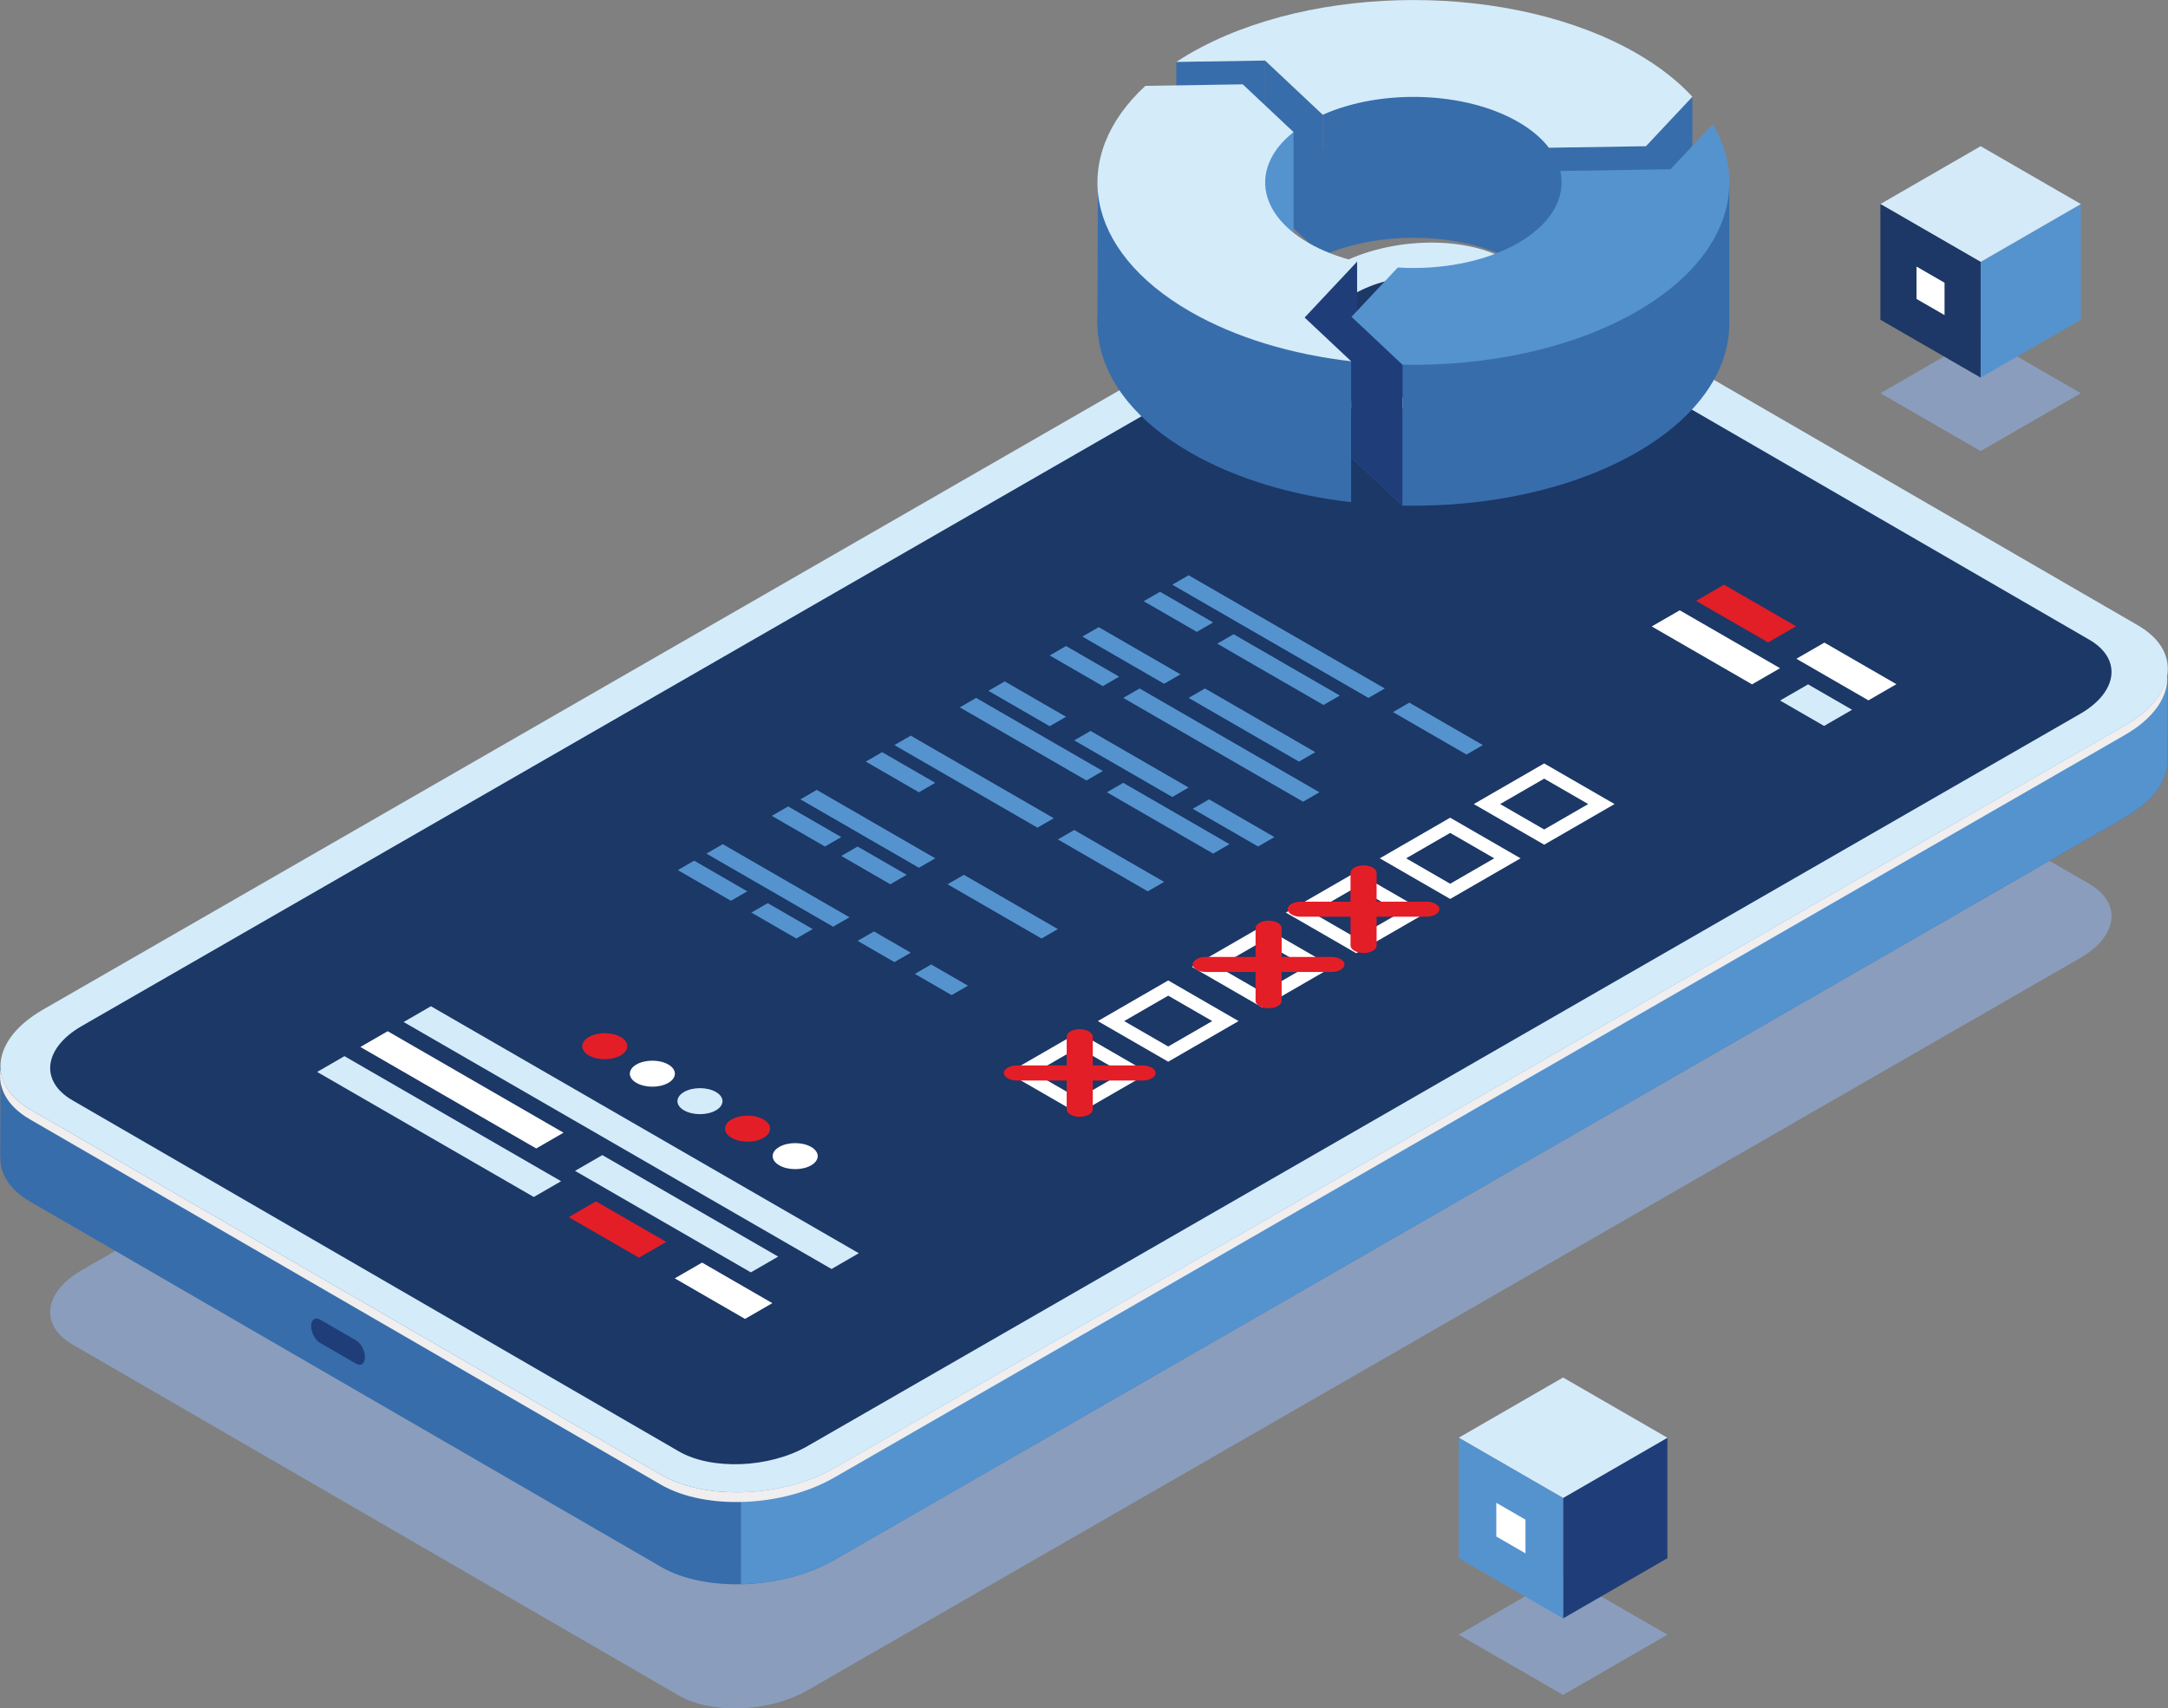 <?xml version="1.0" encoding="UTF-8" standalone="no"?>
<!DOCTYPE svg PUBLIC "-//W3C//DTD SVG 1.1//EN" "http://www.w3.org/Graphics/SVG/1.1/DTD/svg11.dtd">
<svg width="100%" height="100%" viewBox="0 0 1553 1224" version="1.1" xmlns="http://www.w3.org/2000/svg" xmlns:xlink="http://www.w3.org/1999/xlink" xml:space="preserve" xmlns:serif="http://www.serif.com/" style="fill-rule:evenodd;clip-rule:evenodd;stroke-linejoin:round;stroke-miterlimit:2;">
    <rect x="0" y="0" width="1553" height="1224" fill="#808080" stroke="none"/>
    <g transform="matrix(4.167,0,0,4.167,-684.732,-340.038)">
        <path d="M290.642,375.355C287.03,375.355 283.58,374.623 281.006,373.133L176.768,312.77C171.106,309.49 171.824,303.777 178.372,300.008L397.139,174.107C400.711,172.052 405.279,171 409.612,171C413.225,171 416.674,171.731 419.248,173.222L523.487,233.585C529.149,236.864 528.431,242.578 521.882,246.347L303.115,372.247C299.544,374.302 294.976,375.355 290.642,375.355Z" style="fill:rgb(138,157,188);fill-rule:nonzero;"/>
    </g>
    <g transform="matrix(4.167,0,0,4.167,-684.732,-340.038)">
        <path d="M277.973,351.027L169.491,288.207C165.928,286.142 164.267,283.36 164.385,280.466L164.361,280.474L164.405,264.732L170.438,271.8C170.829,271.541 171.223,271.284 171.652,271.037L393.57,143.323C402.38,138.253 415.698,137.719 423.316,142.131L530.274,204.069C532.438,201.699 536.977,196.694 536.977,196.694L536.926,212.092L536.923,212.089C537.083,215.56 534.613,219.258 529.638,222.121L307.719,349.836C298.908,354.906 285.591,355.439 277.973,351.027Z" style="fill:rgb(56,109,171);fill-rule:nonzero;"/>
    </g>
    <g transform="matrix(4.167,0,0,4.167,-684.732,-340.038)">
        <path d="M219.313,312.488L225.561,316.096C226.39,316.575 227.063,316.066 227.063,314.96C227.063,313.853 226.39,312.568 225.561,312.089L219.313,308.482C218.483,308.003 217.81,308.512 217.81,309.618C217.81,310.724 218.483,312.01 219.313,312.488Z" style="fill:rgb(31,62,121);fill-rule:nonzero;"/>
    </g>
    <g transform="matrix(4.167,0,0,4.167,-684.732,-340.038)">
        <path d="M393.57,143.323C402.38,138.252 415.698,137.719 423.316,142.131L530.274,204.069C532.438,201.699 536.977,196.694 536.977,196.694L536.926,212.092L536.923,212.089C537.083,215.56 534.613,219.258 529.638,222.121L307.719,349.836C303.122,352.48 297.302,353.879 291.702,353.996L291.913,201.826L393.57,143.323Z" style="fill:rgb(85,147,206);fill-rule:nonzero;"/>
    </g>
    <g transform="matrix(4.167,0,0,4.167,-684.732,-340.038)">
        <path d="M531.842,189.125L423.362,126.305C415.743,121.892 402.426,122.427 393.615,127.497L171.697,255.211C162.886,260.281 161.919,267.969 169.537,272.381L278.019,335.201C285.636,339.613 298.954,339.08 307.765,334.01L529.683,206.295C538.493,201.225 539.46,193.537 531.842,189.125Z" style="fill:rgb(212,235,250);fill-rule:nonzero;"/>
    </g>
    <g transform="matrix(4.167,0,0,4.167,-684.732,-340.038)">
        <path d="M277.936,336.881L169.454,274.06C165.527,271.786 163.899,268.639 164.435,265.43C164.627,268.036 166.299,270.506 169.537,272.381L278.019,335.201C285.636,339.613 298.954,339.08 307.765,334.01L529.683,206.295C533.95,203.84 536.359,200.77 536.863,197.757C537.122,201.282 534.665,205.06 529.601,207.975L307.682,335.689C298.871,340.76 285.554,341.294 277.936,336.881Z" style="fill:rgb(240,238,238);fill-rule:nonzero;"/>
    </g>
    <g transform="matrix(4.167,0,0,4.167,-684.732,-340.038)">
        <path d="M523.487,191.6L419.248,131.238C413.586,127.959 403.688,128.355 397.139,132.124L178.372,258.024C171.824,261.793 171.106,267.507 176.768,270.786L281.006,331.149C286.668,334.429 296.567,334.032 303.115,330.264L521.882,204.363C528.431,200.594 529.149,194.881 523.487,191.6Z" style="fill:rgb(27,56,103);fill-rule:nonzero;"/>
    </g>
    <g transform="matrix(4.167,0,0,4.167,-684.732,-340.038)">
        <path d="M307.263,299.798L233.707,257.33L238.403,254.62L311.958,297.088L307.263,299.798Z" style="fill:rgb(212,235,250);fill-rule:nonzero;"/>
    </g>
    <g transform="matrix(4.167,0,0,4.167,-684.732,-340.038)">
        <path d="M256.084,287.417L218.84,265.914L223.535,263.203L260.78,284.706L256.084,287.417Z" style="fill:rgb(212,235,250);fill-rule:nonzero;"/>
    </g>
    <g transform="matrix(4.167,0,0,4.167,-684.732,-340.038)">
        <path d="M274.158,297.852L262.079,290.878L266.774,288.168L278.854,295.141L274.158,297.852Z" style="fill:rgb(228,30,39);fill-rule:nonzero;"/>
    </g>
    <g transform="matrix(4.167,0,0,4.167,-684.732,-340.038)">
        <path d="M292.396,308.382L280.317,301.407L285.011,298.697L297.091,305.671L292.396,308.382Z" style="fill:white;fill-rule:nonzero;"/>
    </g>
    <g transform="matrix(4.167,0,0,4.167,-684.732,-340.038)">
        <path d="M256.501,279.074L226.274,261.623L230.969,258.912L261.196,276.363L256.501,279.074Z" style="fill:white;fill-rule:nonzero;"/>
    </g>
    <g transform="matrix(4.167,0,0,4.167,-684.732,-340.038)">
        <path d="M293.399,300.377L263.171,282.925L267.866,280.215L298.094,297.666L293.399,300.377Z" style="fill:rgb(212,235,250);fill-rule:nonzero;"/>
    </g>
    <g transform="matrix(4.167,0,0,4.167,-684.732,-340.038)">
        <path d="M271.021,263.072C269.508,263.945 267.056,263.945 265.543,263.072C264.031,262.198 264.031,260.783 265.543,259.909C267.055,259.037 269.508,259.037 271.021,259.909C272.532,260.783 272.532,262.198 271.021,263.072Z" style="fill:rgb(228,30,39);fill-rule:nonzero;"/>
    </g>
    <g transform="matrix(4.167,0,0,4.167,-684.732,-340.038)">
        <path d="M279.204,267.797C277.693,268.671 275.24,268.671 273.728,267.797C272.215,266.924 272.215,265.508 273.727,264.635C275.24,263.762 277.693,263.762 279.204,264.635C280.717,265.508 280.717,266.924 279.204,267.797Z" style="fill:white;fill-rule:nonzero;"/>
    </g>
    <g transform="matrix(4.167,0,0,4.167,-684.732,-340.038)">
        <path d="M287.389,272.522C285.877,273.395 283.424,273.395 281.911,272.522C280.4,271.649 280.4,270.233 281.911,269.36C283.424,268.486 285.876,268.487 287.389,269.36C288.902,270.233 288.902,271.649 287.389,272.522Z" style="fill:rgb(212,235,250);fill-rule:nonzero;"/>
    </g>
    <g transform="matrix(4.167,0,0,4.167,-684.732,-340.038)">
        <path d="M295.573,277.248C294.061,278.121 291.609,278.121 290.096,277.248C288.583,276.375 288.583,274.959 290.096,274.085C291.609,273.212 294.061,273.212 295.573,274.085C297.086,274.959 297.086,276.375 295.573,277.248Z" style="fill:rgb(228,30,39);fill-rule:nonzero;"/>
    </g>
    <g transform="matrix(4.167,0,0,4.167,-684.732,-340.038)">
        <path d="M303.758,281.974C302.245,282.847 299.793,282.847 298.281,281.973C296.768,281.099 296.768,279.683 298.281,278.81C299.793,277.937 302.245,277.937 303.758,278.81C305.271,279.683 305.271,281.099 303.758,281.974Z" style="fill:white;fill-rule:nonzero;"/>
    </g>
    <g transform="matrix(4.167,0,0,4.167,-684.732,-340.038)">
        <path d="M468.269,192.066L455.884,184.916L460.698,182.137L473.082,189.287L468.269,192.066Z" style="fill:rgb(226,30,39);fill-rule:nonzero;"/>
    </g>
    <g transform="matrix(4.167,0,0,4.167,-684.732,-340.038)">
        <path d="M485.514,202.022L473.129,194.872L477.943,192.094L490.327,199.243L485.514,202.022Z" style="fill:white;fill-rule:nonzero;"/>
    </g>
    <g transform="matrix(4.167,0,0,4.167,-684.732,-340.038)">
        <path d="M412.95,159.829L400.566,152.679L405.379,149.899L417.764,157.05L412.95,159.829Z" style="fill:white;fill-rule:nonzero;"/>
    </g>
    <g transform="matrix(4.167,0,0,4.167,-684.732,-340.038)">
        <path d="M465.508,199.272L448.262,189.316L453.076,186.537L470.322,196.493L465.508,199.272Z" style="fill:white;fill-rule:nonzero;"/>
    </g>
    <g transform="matrix(4.167,0,0,4.167,-684.732,-340.038)">
        <path d="M477.892,206.423L470.325,202.054L475.139,199.275L482.706,203.643L477.892,206.423Z" style="fill:rgb(212,235,250);fill-rule:nonzero;"/>
    </g>
    <g transform="matrix(4.167,0,0,4.167,-684.732,-340.038)">
        <path d="M370.059,190.248L360.927,184.975L363.737,183.352L372.869,188.626L370.059,190.248Z" style="fill:rgb(85,147,206);fill-rule:nonzero;"/>
    </g>
    <g transform="matrix(4.167,0,0,4.167,-684.732,-340.038)">
        <path d="M399.565,201.604L365.844,182.136L368.654,180.514L402.375,199.982L399.565,201.604Z" style="fill:rgb(85,147,206);fill-rule:nonzero;"/>
    </g>
    <g transform="matrix(4.167,0,0,4.167,-684.732,-340.038)">
        <path d="M416.425,211.339L403.781,204.038L406.59,202.416L419.236,209.717L416.425,211.339Z" style="fill:rgb(85,147,206);fill-rule:nonzero;"/>
    </g>
    <g transform="matrix(4.167,0,0,4.167,-684.732,-340.038)">
        <path d="M391.837,202.821L373.572,192.275L376.382,190.653L394.648,201.199L391.837,202.821Z" style="fill:rgb(85,147,206);fill-rule:nonzero;"/>
    </g>
    <g transform="matrix(4.167,0,0,4.167,-684.732,-340.038)">
        <path d="M422.202,219.856L429.774,224.227L437.344,219.856L429.773,215.486L422.202,219.856ZM429.774,226.843L417.673,219.856L429.773,212.871L441.873,219.856L429.774,226.843Z" style="fill:white;fill-rule:nonzero;"/>
    </g>
    <g transform="matrix(4.167,0,0,4.167,-684.732,-340.038)">
        <path d="M353.902,199.576L344.769,194.304L347.579,192.682L356.712,197.954L353.902,199.576Z" style="fill:rgb(85,147,206);fill-rule:nonzero;"/>
    </g>
    <g transform="matrix(4.167,0,0,4.167,-684.732,-340.038)">
        <path d="M364.44,199.171L350.389,191.058L353.199,189.436L367.249,197.549L364.44,199.171Z" style="fill:rgb(85,147,206);fill-rule:nonzero;"/>
    </g>
    <g transform="matrix(4.167,0,0,4.167,-684.732,-340.038)">
        <path d="M387.622,212.556L368.655,201.604L371.464,199.982L390.433,210.933L387.622,212.556Z" style="fill:rgb(85,147,206);fill-rule:nonzero;"/>
    </g>
    <g transform="matrix(4.167,0,0,4.167,-684.732,-340.038)">
        <path d="M388.325,219.451L357.414,201.604L360.225,199.982L391.135,217.828L388.325,219.451Z" style="fill:rgb(85,147,206);fill-rule:nonzero;"/>
    </g>
    <g transform="matrix(4.167,0,0,4.167,-684.732,-340.038)">
        <path d="M406.045,229.185L413.615,233.556L421.187,229.185L413.615,224.814L406.045,229.185ZM413.615,236.171L401.516,229.185L413.615,222.199L425.716,229.185L413.615,236.171Z" style="fill:white;fill-rule:nonzero;"/>
    </g>
    <g transform="matrix(4.167,0,0,4.167,-684.732,-340.038)">
        <path d="M351.092,215.8L329.314,203.226L332.124,201.604L353.903,214.178L351.092,215.8Z" style="fill:rgb(85,147,206);fill-rule:nonzero;"/>
    </g>
    <g transform="matrix(4.167,0,0,4.167,-684.732,-340.038)">
        <path d="M344.77,206.472L334.232,200.388L337.041,198.765L347.579,204.849L344.77,206.472Z" style="fill:rgb(85,147,206);fill-rule:nonzero;"/>
    </g>
    <g transform="matrix(4.167,0,0,4.167,-684.732,-340.038)">
        <path d="M365.845,218.64L348.985,208.905L351.794,207.282L368.655,217.016L365.845,218.64Z" style="fill:rgb(85,147,206);fill-rule:nonzero;"/>
    </g>
    <g transform="matrix(4.167,0,0,4.167,-684.732,-340.038)">
        <path d="M380.598,227.157L369.358,220.667L372.167,219.045L383.407,225.534L380.598,227.157Z" style="fill:rgb(85,147,206);fill-rule:nonzero;"/>
    </g>
    <g transform="matrix(4.167,0,0,4.167,-684.732,-340.038)">
        <path d="M372.87,228.374L354.605,217.828L357.414,216.206L375.68,226.751L372.87,228.374Z" style="fill:rgb(85,147,206);fill-rule:nonzero;"/>
    </g>
    <g transform="matrix(4.167,0,0,4.167,-684.732,-340.038)">
        <path d="M389.888,238.514L397.458,242.885L405.029,238.514L397.458,234.142L389.888,238.514ZM397.458,245.5L385.359,238.514L397.458,231.527L409.558,238.514L397.458,245.5Z" style="fill:white;fill-rule:nonzero;"/>
    </g>
    <g transform="matrix(4.167,0,0,4.167,-684.732,-340.038)">
        <path d="M322.289,217.828L313.156,212.555L315.967,210.933L325.1,216.205L322.289,217.828Z" style="fill:rgb(85,147,206);fill-rule:nonzero;"/>
    </g>
    <g transform="matrix(4.167,0,0,4.167,-684.732,-340.038)">
        <path d="M342.662,223.912L318.074,209.716L320.884,208.094L345.472,222.29L342.662,223.912Z" style="fill:rgb(85,147,206);fill-rule:nonzero;"/>
    </g>
    <g transform="matrix(4.167,0,0,4.167,-684.732,-340.038)">
        <path d="M361.63,234.863L346.175,225.939L348.985,224.317L364.441,233.241L361.63,234.863Z" style="fill:rgb(85,147,206);fill-rule:nonzero;"/>
    </g>
    <g transform="matrix(4.167,0,0,4.167,-684.732,-340.038)">
        <path d="M373.731,247.842L381.301,252.213L388.871,247.843L381.301,243.472L373.731,247.842ZM381.301,254.828L369.201,247.842L381.301,240.856L393.401,247.843L381.301,254.828Z" style="fill:white;fill-rule:nonzero;"/>
    </g>
    <g transform="matrix(4.167,0,0,4.167,-684.732,-340.038)">
        <path d="M306.132,227.156L296.999,221.884L299.809,220.261L308.942,225.534L306.132,227.156Z" style="fill:rgb(85,147,206);fill-rule:nonzero;"/>
    </g>
    <g transform="matrix(4.167,0,0,4.167,-684.732,-340.038)">
        <path d="M322.289,230.807L301.916,219.045L304.727,217.422L325.1,229.184L322.289,230.807Z" style="fill:rgb(85,147,206);fill-rule:nonzero;"/>
    </g>
    <g transform="matrix(4.167,0,0,4.167,-684.732,-340.038)">
        <path d="M343.365,242.975L327.207,233.646L330.018,232.023L346.175,241.352L343.365,242.975Z" style="fill:rgb(85,147,206);fill-rule:nonzero;"/>
    </g>
    <g transform="matrix(4.167,0,0,4.167,-684.732,-340.038)">
        <path d="M317.372,233.645L308.942,228.778L311.752,227.156L320.182,232.023L317.372,233.645Z" style="fill:rgb(85,147,206);fill-rule:nonzero;"/>
    </g>
    <g transform="matrix(4.167,0,0,4.167,-684.732,-340.038)">
        <path d="M357.573,257.171L365.144,261.541L372.714,257.171L365.143,252.8L357.573,257.171ZM365.144,264.156L353.043,257.171L365.143,250.184L377.243,257.171L365.144,264.156Z" style="fill:white;fill-rule:nonzero;"/>
    </g>
    <g transform="matrix(4.167,0,0,4.167,-684.732,-340.038)">
        <path d="M289.975,236.485L280.842,231.212L283.652,229.59L292.784,234.862L289.975,236.485Z" style="fill:rgb(85,147,206);fill-rule:nonzero;"/>
    </g>
    <g transform="matrix(4.167,0,0,4.167,-684.732,-340.038)">
        <path d="M307.537,240.946L285.759,228.373L288.57,226.751L310.347,239.324L307.537,240.946Z" style="fill:rgb(85,147,206);fill-rule:nonzero;"/>
    </g>
    <g transform="matrix(4.167,0,0,4.167,-684.732,-340.038)">
        <path d="M318.075,247.03L311.752,243.38L314.563,241.758L320.885,245.408L318.075,247.03Z" style="fill:rgb(85,147,206);fill-rule:nonzero;"/>
    </g>
    <g transform="matrix(4.167,0,0,4.167,-684.732,-340.038)">
        <path d="M327.91,252.709L321.588,249.058L324.398,247.436L330.72,251.087L327.91,252.709Z" style="fill:rgb(85,147,206);fill-rule:nonzero;"/>
    </g>
    <g transform="matrix(4.167,0,0,4.167,-684.732,-340.038)">
        <path d="M301.215,242.975L293.487,238.513L296.297,236.891L304.025,241.352L301.215,242.975Z" style="fill:rgb(85,147,206);fill-rule:nonzero;"/>
    </g>
    <g transform="matrix(4.167,0,0,4.167,-684.732,-340.038)">
        <path d="M342.118,266.094L349.689,270.465L357.259,266.094L349.689,261.723L342.118,266.094ZM349.689,273.08L337.589,266.094L349.689,259.107L361.788,266.094L349.689,273.08Z" style="fill:white;fill-rule:nonzero;"/>
    </g>
    <g transform="matrix(4.167,0,0,4.167,-684.732,-340.038)">
        <path d="M352.176,267.389L360.738,267.389C361.976,267.389 362.98,266.808 362.98,266.094C362.98,265.379 361.976,264.8 360.738,264.8L352.176,264.8L352.176,259.856C352.176,259.141 351.172,258.561 349.934,258.561C348.696,258.561 347.692,259.141 347.692,259.856L347.692,264.8L339.131,264.799C337.893,264.8 336.889,265.379 336.889,266.094C336.889,266.808 337.893,267.388 339.13,267.389L347.692,267.389L347.692,272.331C347.693,273.046 348.697,273.626 349.935,273.626C351.172,273.626 352.176,273.046 352.176,272.331L352.176,267.389Z" style="fill:rgb(228,30,39);fill-rule:nonzero;"/>
    </g>
    <g transform="matrix(4.167,0,0,4.167,-684.732,-340.038)">
        <path d="M384.645,248.73L393.206,248.73C394.445,248.73 395.448,248.151 395.448,247.436C395.448,246.722 394.445,246.141 393.206,246.141L384.645,246.141L384.645,241.199C384.645,240.484 383.641,239.904 382.403,239.904C381.164,239.904 380.16,240.484 380.16,241.199L380.16,246.141L371.6,246.141C370.362,246.141 369.358,246.722 369.358,247.436C369.358,248.151 370.362,248.73 371.6,248.73L380.16,248.73L380.161,253.674C380.161,254.389 381.165,254.968 382.404,254.968C383.641,254.968 384.645,254.389 384.645,253.674L384.645,248.73Z" style="fill:rgb(228,30,39);fill-rule:nonzero;"/>
    </g>
    <g transform="matrix(4.167,0,0,4.167,-684.732,-340.038)">
        <path d="M400.969,239.227L409.531,239.227C410.769,239.227 411.773,238.648 411.773,237.933C411.773,237.219 410.769,236.639 409.531,236.639L400.969,236.639L400.969,231.696C400.969,230.98 399.965,230.401 398.727,230.401C397.489,230.401 396.485,230.98 396.486,231.695L396.485,236.639L387.924,236.639C386.686,236.639 385.682,237.218 385.682,237.933C385.682,238.647 386.686,239.227 387.924,239.227L396.486,239.227L396.486,244.171C396.486,244.886 397.49,245.465 398.728,245.465C399.966,245.465 400.97,244.886 400.97,244.171L400.969,239.227Z" style="fill:rgb(228,30,39);fill-rule:nonzero;"/>
    </g>
    <g transform="matrix(4.167,0,0,4.167,-684.732,-340.038)">
        <path d="M447.266,130.969L430.581,131.229C429.347,129.622 427.594,128.116 425.313,126.799C416.138,121.501 401.71,121.092 391.715,125.562L381.8,116.238L366.534,116.476C367.289,115.983 368.064,115.496 368.881,115.024C390.096,102.776 424.492,102.775 445.706,115.023C449.608,117.276 452.785,119.788 455.252,122.461L447.266,130.969Z" style="fill:rgb(56,109,171);fill-rule:nonzero;"/>
    </g>
    <g transform="matrix(4.167,0,0,4.167,-684.732,-340.038)">
        <path d="M366.534,92.248L366.534,116.476L381.8,116.238L381.8,92.01L366.534,92.248Z" style="fill:rgb(56,109,171);fill-rule:nonzero;"/>
    </g>
    <g transform="matrix(4.167,0,0,4.167,-684.732,-340.038)">
        <path d="M391.715,101.334L391.715,125.562L381.8,116.238L381.8,92.01L391.715,101.334Z" style="fill:rgb(56,109,171);fill-rule:nonzero;"/>
    </g>
    <g transform="matrix(4.167,0,0,4.167,-684.732,-340.038)">
        <path d="M430.581,107L430.581,131.229L408.634,113.344L391.715,125.562L391.715,101.334L407.293,93.777C407.293,93.777 428.74,100.342 429.855,100.62C430.969,100.899 430.581,107 430.581,107Z" style="fill:rgb(56,109,171);fill-rule:nonzero;"/>
    </g>
    <g transform="matrix(4.167,0,0,4.167,-684.732,-340.038)">
        <path d="M447.266,106.74L447.266,130.969L430.581,131.229L430.581,107L447.266,106.74Z" style="fill:rgb(56,109,171);fill-rule:nonzero;"/>
    </g>
    <g transform="matrix(4.167,0,0,4.167,-684.732,-340.038)">
        <path d="M455.252,98.232L455.252,122.461L447.266,130.969L447.266,106.74L455.252,98.232Z" style="fill:rgb(56,109,171);fill-rule:nonzero;"/>
    </g>
    <g transform="matrix(4.167,0,0,4.167,-684.732,-340.038)">
        <path d="M447.266,106.74L430.581,107C429.347,105.393 427.594,103.887 425.313,102.569C416.138,97.273 401.71,96.864 391.715,101.334L381.8,92.01L366.534,92.248C367.289,91.755 368.064,91.268 368.881,90.796C390.096,78.547 424.492,78.547 445.706,90.795C449.608,93.048 452.785,95.56 455.252,98.232L447.266,106.74Z" style="fill:rgb(212,235,250);fill-rule:nonzero;"/>
    </g>
    <g transform="matrix(4.167,0,0,4.167,-684.732,-340.038)">
        <path d="M386.69,104.314L386.69,126.587L372.247,123.127C372.247,123.127 373.095,110.094 373.403,109.746C373.71,109.397 386.69,104.314 386.69,104.314Z" style="fill:rgb(85,147,206);fill-rule:nonzero;"/>
    </g>
    <g transform="matrix(4.167,0,0,4.167,-684.732,-340.038)">
        <path d="M397.618,126.587L397.618,150.815L396.059,152.477L385.877,146.607C385.877,146.607 387.455,128.112 387.641,127.741C387.827,127.369 397.618,126.587 397.618,126.587Z" style="fill:rgb(31,62,121);fill-rule:nonzero;"/>
    </g>
    <g transform="matrix(4.167,0,0,4.167,-684.732,-340.038)">
        <path d="M377.958,120.332L386.69,128.543C379.416,134.298 380.276,142.41 389.274,147.605C391.739,149.028 394.583,150.098 397.618,150.815L388.594,160.431L396.59,167.95C386.437,166.778 376.751,163.924 368.88,159.38C350.643,148.85 348.099,132.701 361.218,120.593L377.958,120.332Z" style="fill:rgb(56,109,171);fill-rule:nonzero;"/>
    </g>
    <g transform="matrix(4.167,0,0,4.167,-684.732,-340.038)">
        <path d="M396.59,143.722L396.59,167.95L376.791,160.305L352.979,137.586L353.068,111.858L378.261,131.827L396.59,143.722Z" style="fill:rgb(56,109,171);fill-rule:nonzero;"/>
    </g>
    <g transform="matrix(4.167,0,0,4.167,-684.732,-340.038)">
        <path d="M377.958,96.104L386.69,104.314C379.416,110.068 380.276,118.182 389.274,123.376C391.739,124.8 394.583,125.869 397.618,126.587L388.594,136.201L396.59,143.722C386.437,142.55 376.751,139.695 368.88,135.151C350.643,124.622 348.099,108.473 361.218,96.365L377.958,96.104Z" style="fill:rgb(212,235,250);fill-rule:nonzero;"/>
    </g>
    <g transform="matrix(4.167,0,0,4.167,-684.732,-340.038)">
        <path d="M396.656,160.305L404.61,151.83C411.993,152.279 419.653,150.872 425.312,147.604C431.157,144.229 433.565,139.623 432.543,135.231L451.485,134.936L458.768,127.177C465.139,138.11 460.792,150.668 445.705,159.379C434.619,165.779 419.935,168.828 405.411,168.54L396.656,160.305Z" style="fill:rgb(56,109,171);fill-rule:nonzero;"/>
    </g>
    <g transform="matrix(4.167,0,0,4.167,-684.732,-340.038)">
        <path d="M405.411,144.311L405.411,168.54L461.604,137.4L461.604,113.16L453.4,116.476L405.411,144.311Z" style="fill:rgb(56,109,171);fill-rule:nonzero;"/>
    </g>
    <g transform="matrix(4.167,0,0,4.167,-684.732,-340.038)">
        <path d="M396.656,136.076L396.656,160.305L405.411,168.54L405.411,144.311L396.656,136.076Z" style="fill:rgb(31,62,121);fill-rule:nonzero;"/>
    </g>
    <g transform="matrix(4.167,0,0,4.167,-684.732,-340.038)">
        <path d="M396.656,136.076L404.61,127.601C411.993,128.051 419.653,126.643 425.312,123.376C431.157,120.001 433.565,115.394 432.543,111.003L451.485,110.708L458.768,102.948C465.139,113.882 460.792,126.439 445.705,135.15C434.619,141.551 419.935,144.6 405.411,144.311L396.656,136.076Z" style="fill:rgb(85,147,206);fill-rule:nonzero;"/>
    </g>
    <g transform="matrix(4.167,0,0,4.167,-684.732,-340.038)">
        <path d="M504.805,159.162L487.574,149.214L504.804,139.265L522.034,149.215L504.805,159.162Z" style="fill:rgb(138,157,188);fill-rule:nonzero;"/>
    </g>
    <g transform="matrix(4.167,0,0,4.167,-684.732,-340.038)">
        <path d="M522.034,136.584L504.805,146.532L504.805,126.636L522.034,116.688L522.034,136.584Z" style="fill:rgb(85,147,206);fill-rule:nonzero;"/>
    </g>
    <g transform="matrix(4.167,0,0,4.167,-684.732,-340.038)">
        <path d="M504.805,126.636L487.574,116.688L504.804,106.74L522.034,116.688L504.805,126.636Z" style="fill:rgb(212,234,249);fill-rule:nonzero;"/>
    </g>
    <g transform="matrix(4.167,0,0,4.167,-684.732,-340.038)">
        <path d="M504.805,146.532L487.574,136.584L487.574,116.688L504.805,126.636L504.805,146.532Z" style="fill:rgb(29,56,102);fill-rule:nonzero;"/>
    </g>
    <g transform="matrix(4.167,0,0,4.167,-684.732,-340.038)">
        <path d="M498.599,135.783L493.78,133.001L493.78,127.436L498.599,130.219L498.599,135.783Z" style="fill:white;fill-rule:nonzero;"/>
    </g>
    <g transform="matrix(4.167,0,0,4.167,-923.529,-439.095)">
        <path d="M490.327,396.804L472.389,386.446L490.327,376.09L508.266,386.446L490.327,396.804Z" style="fill:rgb(138,157,188);fill-rule:nonzero;"/>
    </g>
    <g transform="matrix(4.167,0,0,4.167,-923.529,-439.095)">
        <path d="M508.266,373.297L490.327,383.654L490.327,362.941L508.266,352.584L508.266,373.297Z" style="fill:rgb(31,62,121);fill-rule:nonzero;"/>
    </g>
    <g transform="matrix(4.167,0,0,4.167,-923.529,-439.095)">
        <path d="M490.327,362.941L472.389,352.584L490.327,342.227L508.266,352.585L490.327,362.941Z" style="fill:rgb(212,235,250);fill-rule:nonzero;"/>
    </g>
    <g transform="matrix(4.167,0,0,4.167,-923.529,-439.095)">
        <path d="M490.327,383.654L472.389,373.297L472.389,352.584L490.327,362.941L490.327,383.654Z" style="fill:rgb(85,147,206);fill-rule:nonzero;"/>
    </g>
    <g transform="matrix(4.167,0,0,4.167,-923.529,-439.095)">
        <path d="M483.866,372.464L478.85,369.567L478.85,363.774L483.866,366.671L483.866,372.464Z" style="fill:white;fill-rule:nonzero;"/>
    </g>
</svg>
